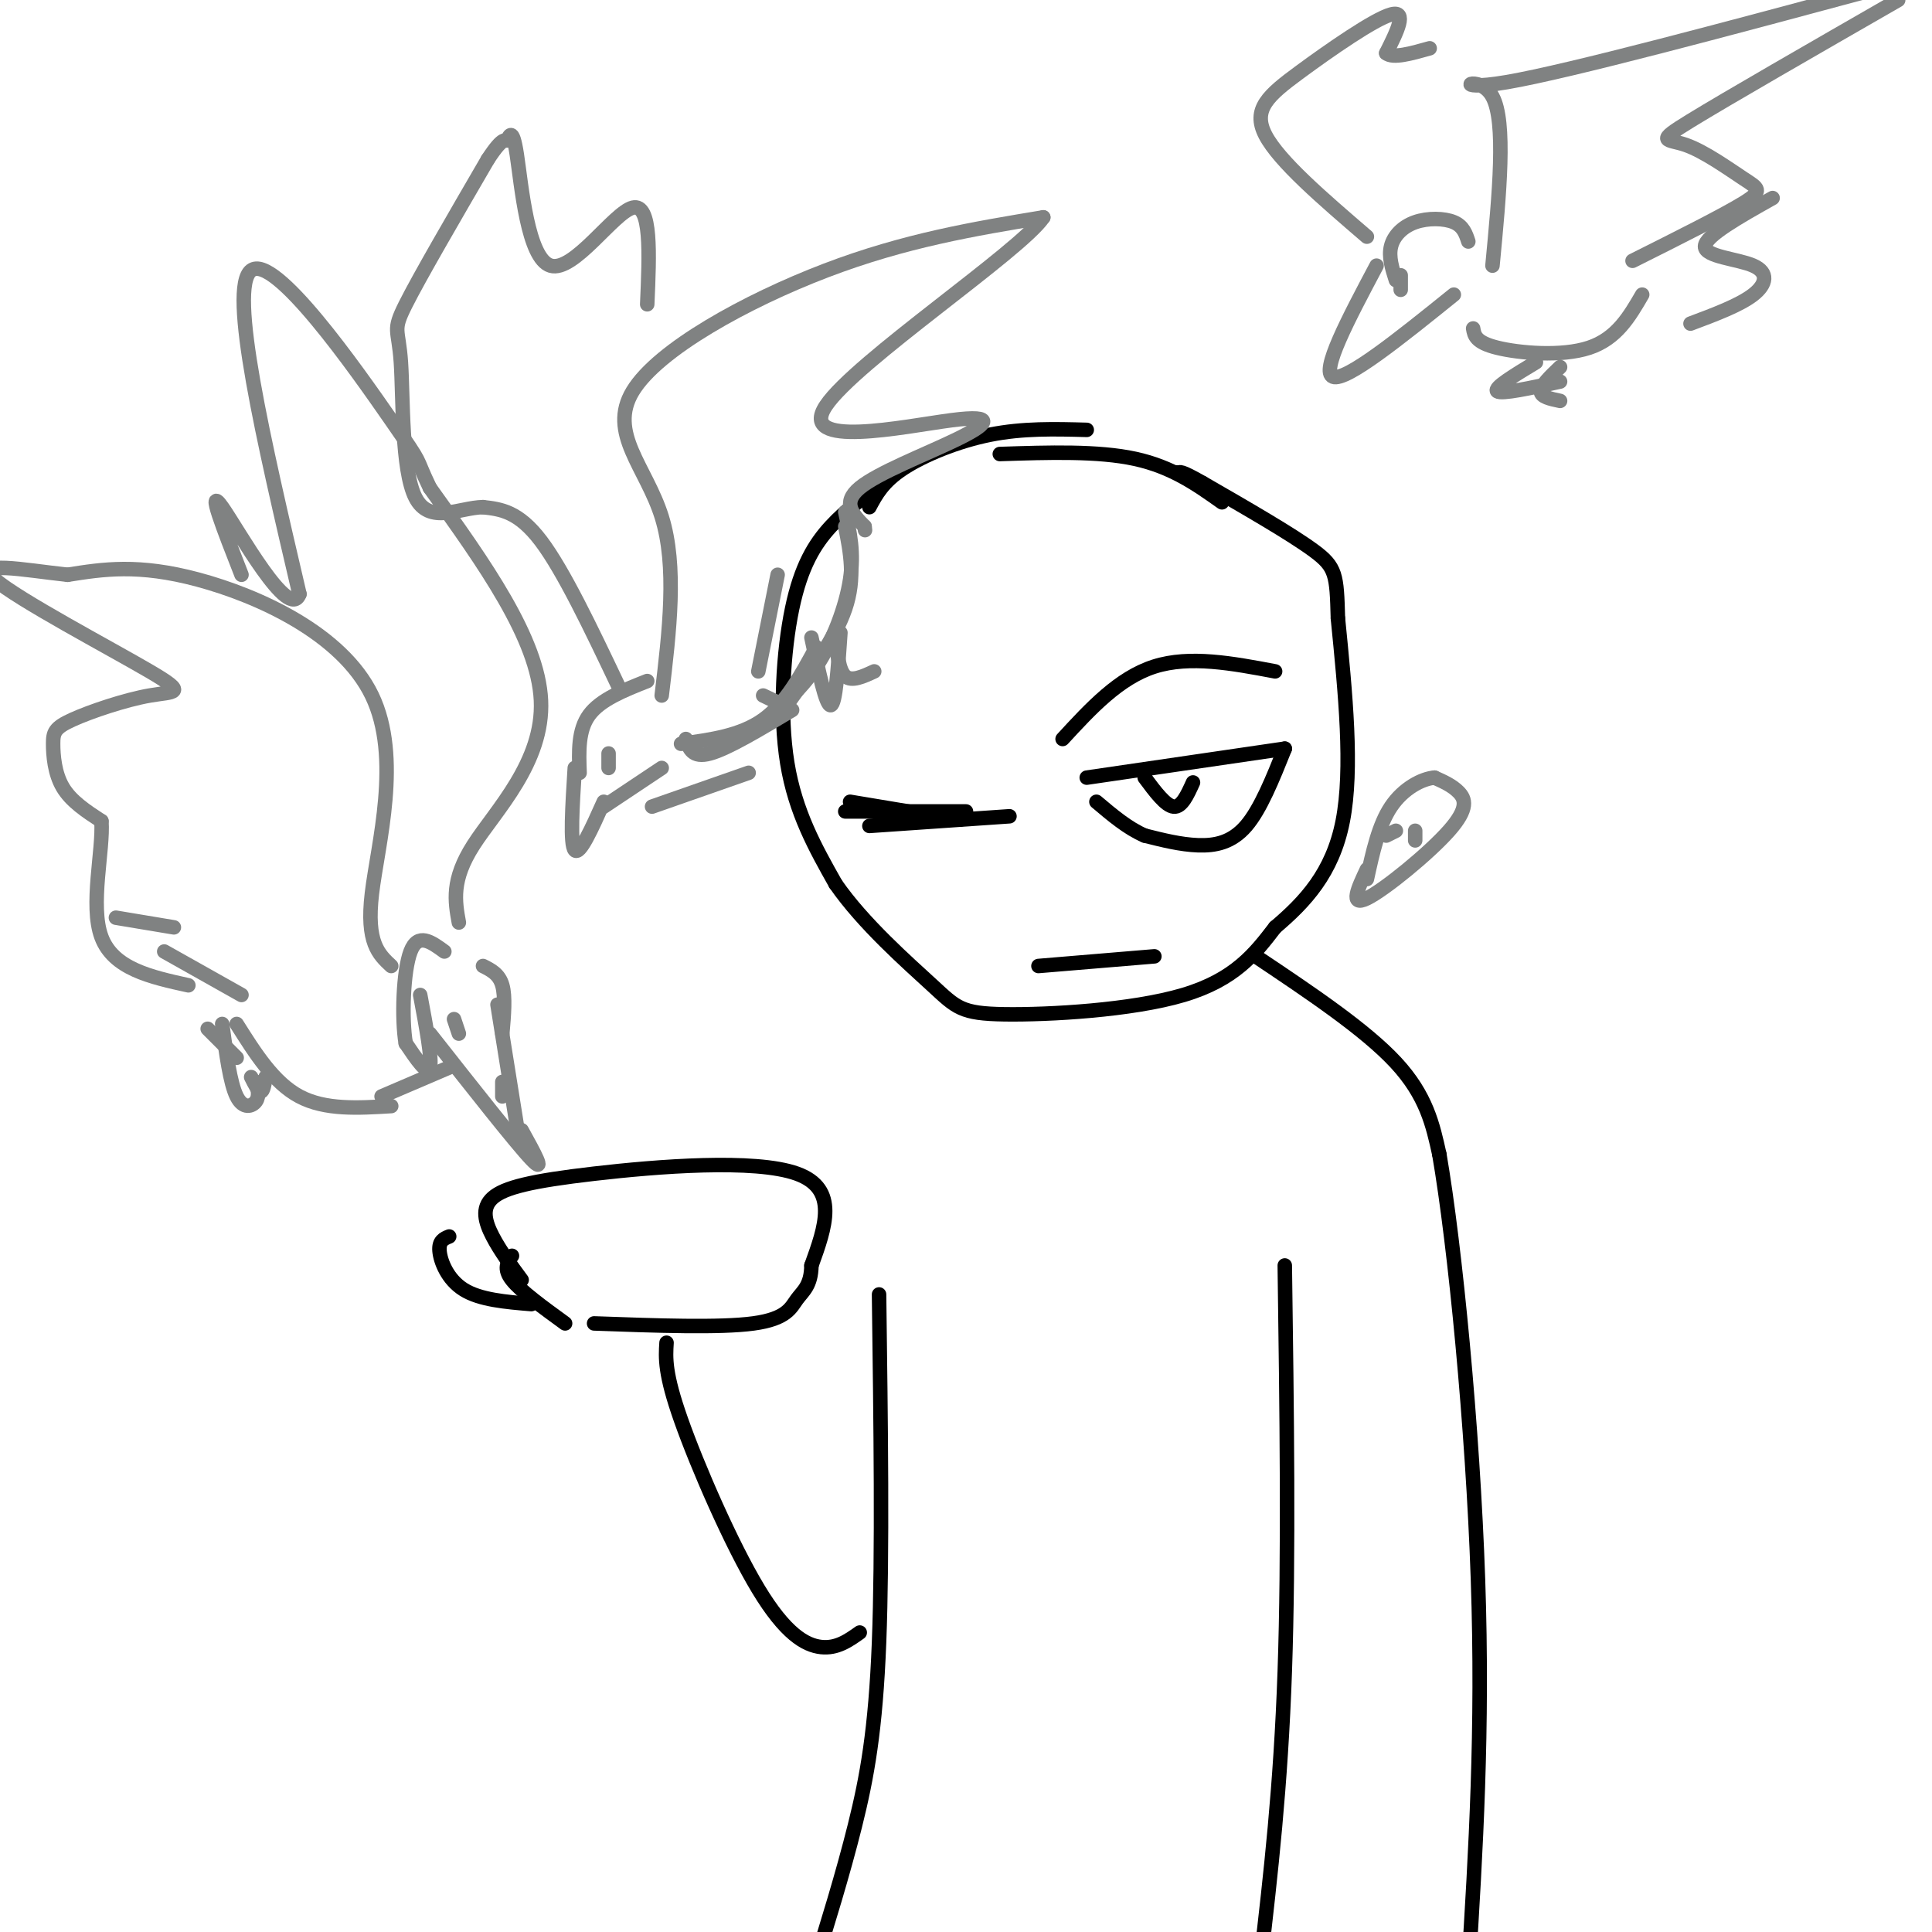 <svg viewBox='0 0 400 400' version='1.1' xmlns='http://www.w3.org/2000/svg' xmlns:xlink='http://www.w3.org/1999/xlink'><g fill='none' stroke='rgb(0,0,0)' stroke-width='3' stroke-linecap='round' stroke-linejoin='round'><path d='M183,100c-3.833,2.685 -7.667,5.369 -11,9c-3.333,3.631 -6.167,8.208 -8,17c-1.833,8.792 -2.667,21.798 -1,32c1.667,10.202 5.833,17.601 10,25'/><path d='M173,183c5.697,8.241 14.939,16.343 20,21c5.061,4.657 5.939,5.869 15,6c9.061,0.131 26.303,-0.820 37,-4c10.697,-3.180 14.848,-8.590 19,-14'/><path d='M264,192c6.111,-5.200 11.889,-11.200 14,-22c2.111,-10.800 0.556,-26.400 -1,-42'/><path d='M277,128c-0.244,-9.022 -0.356,-10.578 -5,-14c-4.644,-3.422 -13.822,-8.711 -23,-14'/><path d='M249,100c-4.667,-2.667 -4.833,-2.333 -5,-2'/><path d='M244,98c-0.833,-0.333 -0.417,-0.167 0,0'/><path d='M180,105c1.400,-2.622 2.800,-5.244 7,-8c4.200,-2.756 11.200,-5.644 18,-7c6.800,-1.356 13.400,-1.178 20,-1'/><path d='M207,94c10.167,-0.333 20.333,-0.667 28,1c7.667,1.667 12.833,5.333 18,9'/><path d='M176,166c0.000,0.000 18.000,3.000 18,3'/><path d='M180,171c0.000,0.000 29.000,-2.000 29,-2'/><path d='M175,168c0.000,0.000 25.000,0.000 25,0'/><path d='M225,161c0.000,0.000 41.000,-6.000 41,-6'/><path d='M266,155c-2.511,6.267 -5.022,12.533 -8,16c-2.978,3.467 -6.422,4.133 -10,4c-3.578,-0.133 -7.289,-1.067 -11,-2'/><path d='M237,173c-3.500,-1.500 -6.750,-4.250 -10,-7'/><path d='M237,161c2.167,2.917 4.333,5.833 6,6c1.667,0.167 2.833,-2.417 4,-5'/><path d='M220,153c5.833,-6.333 11.667,-12.667 19,-15c7.333,-2.333 16.167,-0.667 25,1'/><path d='M215,200c0.000,0.000 24.000,-2.000 24,-2'/><path d='M260,198c11.333,7.583 22.667,15.167 29,22c6.333,6.833 7.667,12.917 9,19'/><path d='M298,239c3.267,18.911 6.933,56.689 8,88c1.067,31.311 -0.467,56.156 -2,81'/><path d='M266,262c0.417,30.000 0.833,60.000 0,84c-0.833,24.000 -2.917,42.000 -5,60'/><path d='M108,265c-2.230,-3.019 -4.459,-6.038 -6,-9c-1.541,-2.962 -2.392,-5.866 0,-8c2.392,-2.134 8.029,-3.498 21,-5c12.971,-1.502 33.278,-3.144 42,0c8.722,3.144 5.861,11.072 3,19'/><path d='M168,262c-0.071,4.226 -1.750,5.292 -3,7c-1.250,1.708 -2.071,4.060 -9,5c-6.929,0.940 -19.964,0.470 -33,0'/><path d='M93,256c-1.089,0.444 -2.178,0.889 -2,3c0.178,2.111 1.622,5.889 5,8c3.378,2.111 8.689,2.556 14,3'/><path d='M117,274c-4.583,-3.333 -9.167,-6.667 -11,-9c-1.833,-2.333 -0.917,-3.667 0,-5'/><path d='M138,278c-0.202,3.179 -0.405,6.357 3,16c3.405,9.643 10.417,25.750 16,35c5.583,9.250 9.738,11.643 13,12c3.262,0.357 5.631,-1.321 8,-3'/><path d='M182,268c0.356,26.867 0.711,53.733 0,72c-0.711,18.267 -2.489,27.933 -5,38c-2.511,10.067 -5.756,20.533 -9,31'/></g>
<g fill='none' stroke='rgb(128,130,130)' stroke-width='3' stroke-linecap='round' stroke-linejoin='round'><path d='M119,159c-0.500,7.917 -1.000,15.833 0,17c1.000,1.167 3.500,-4.417 6,-10'/><path d='M125,167c0.000,0.000 12.000,-8.000 12,-8'/><path d='M120,160c-0.167,-4.417 -0.333,-8.833 2,-12c2.333,-3.167 7.167,-5.083 12,-7'/><path d='M137,144c1.601,-13.375 3.202,-26.750 0,-37c-3.202,-10.250 -11.208,-17.375 -6,-26c5.208,-8.625 23.631,-18.750 40,-25c16.369,-6.250 30.685,-8.625 45,-11'/><path d='M216,45c-4.706,6.979 -38.971,29.925 -45,39c-6.029,9.075 16.178,4.278 26,3c9.822,-1.278 7.260,0.964 1,4c-6.260,3.036 -16.217,6.868 -20,10c-3.783,3.132 -1.391,5.566 1,8'/><path d='M179,109c0.167,1.333 0.083,0.667 0,0'/><path d='M141,154c6.167,-0.833 12.333,-1.667 17,-5c4.667,-3.333 7.833,-9.167 11,-15'/><path d='M164,147c-6.667,4.000 -13.333,8.000 -17,9c-3.667,1.000 -4.333,-1.000 -5,-3'/><path d='M128,142c-5.667,-11.917 -11.333,-23.833 -16,-30c-4.667,-6.167 -8.333,-6.583 -12,-7'/><path d='M100,105c-4.884,0.065 -11.093,3.729 -14,-2c-2.907,-5.729 -2.514,-20.850 -3,-28c-0.486,-7.150 -1.853,-6.329 1,-12c2.853,-5.671 9.927,-17.836 17,-30'/><path d='M101,33c3.458,-5.287 3.603,-3.505 4,-4c0.397,-0.495 1.044,-3.267 2,3c0.956,6.267 2.219,21.572 7,23c4.781,1.428 13.080,-11.021 17,-12c3.920,-0.979 3.460,9.510 3,20'/><path d='M157,150c4.267,-3.378 8.533,-6.756 12,-12c3.467,-5.244 6.133,-12.356 7,-18c0.867,-5.644 -0.067,-9.822 -1,-14'/><path d='M175,109c1.065,5.363 2.131,10.726 0,17c-2.131,6.274 -7.458,13.458 -10,17c-2.542,3.542 -2.298,3.440 -3,3c-0.702,-0.440 -2.351,-1.220 -4,-2'/><path d='M157,139c0.000,0.000 4.000,-20.000 4,-20'/><path d='M168,132c1.500,7.083 3.000,14.167 4,14c1.000,-0.167 1.500,-7.583 2,-15'/><path d='M173,132c0.333,3.417 0.667,6.833 2,8c1.333,1.167 3.667,0.083 6,-1'/><path d='M126,159c0.000,0.000 0.000,-3.000 0,-3'/><path d='M89,214c8.917,11.333 17.833,22.667 21,26c3.167,3.333 0.583,-1.333 -2,-6'/><path d='M107,233c0.000,0.000 -4.000,-25.000 -4,-25'/><path d='M104,224c0.000,0.000 0.000,3.000 0,3'/><path d='M104,214c0.333,-3.833 0.667,-7.667 0,-10c-0.667,-2.333 -2.333,-3.167 -4,-4'/><path d='M87,206c1.250,6.667 2.500,13.333 2,15c-0.500,1.667 -2.750,-1.667 -5,-5'/><path d='M84,216c-0.867,-5.000 -0.533,-15.000 1,-19c1.533,-4.000 4.267,-2.000 7,0'/><path d='M81,200c-2.601,-2.411 -5.202,-4.821 -4,-15c1.202,-10.179 6.208,-28.125 0,-41c-6.208,-12.875 -23.631,-20.679 -36,-24c-12.369,-3.321 -19.685,-2.161 -27,-1'/><path d='M14,119c-9.452,-1.018 -19.580,-3.064 -15,1c4.580,4.064 23.870,14.238 32,19c8.130,4.762 5.101,4.113 0,5c-5.101,0.887 -12.275,3.310 -16,5c-3.725,1.690 -4.003,2.647 -4,5c0.003,2.353 0.287,6.101 2,9c1.713,2.899 4.857,4.950 8,7'/><path d='M21,170c0.444,5.978 -2.444,17.422 0,24c2.444,6.578 10.222,8.289 18,10'/><path d='M95,191c-0.800,-4.400 -1.600,-8.800 3,-16c4.600,-7.200 14.600,-17.200 14,-30c-0.600,-12.800 -11.800,-28.400 -23,-44'/><path d='M89,101c-3.524,-7.333 -0.833,-3.667 -8,-14c-7.167,-10.333 -24.190,-34.667 -29,-31c-4.810,3.667 2.595,35.333 10,67'/><path d='M62,123c-2.178,5.800 -12.622,-13.200 -16,-18c-3.378,-4.800 0.311,4.600 4,14'/><path d='M93,221c0.000,0.000 -14.000,6.000 -14,6'/><path d='M81,229c-6.833,0.417 -13.667,0.833 -19,-2c-5.333,-2.833 -9.167,-8.917 -13,-15'/><path d='M49,219c0.000,0.000 -6.000,-6.000 -6,-6'/><path d='M94,211c0.000,0.000 1.000,3.000 1,3'/><path d='M135,167c0.000,0.000 20.000,-7.000 20,-7'/><path d='M46,212c0.822,6.133 1.644,12.267 3,15c1.356,2.733 3.244,2.067 4,1c0.756,-1.067 0.378,-2.533 0,-4'/><path d='M52,223c0.750,1.500 1.500,3.000 2,3c0.500,0.000 0.750,-1.500 1,-3'/><path d='M24,190c0.000,0.000 12.000,2.000 12,2'/><path d='M34,197c0.000,0.000 16.000,9.000 16,9'/><path d='M285,55c-5.833,11.000 -11.667,22.000 -9,23c2.667,1.000 13.833,-8.000 25,-17'/><path d='M289,58c-0.768,-2.417 -1.536,-4.833 -1,-7c0.536,-2.167 2.375,-4.083 5,-5c2.625,-0.917 6.036,-0.833 8,0c1.964,0.833 2.482,2.417 3,4'/><path d='M290,57c0.000,0.000 0.000,3.000 0,3'/><path d='M309,55c1.422,-14.889 2.844,-29.778 0,-35c-2.844,-5.222 -9.956,-0.778 3,-3c12.956,-2.222 45.978,-11.111 79,-20'/><path d='M393,0c-17.734,10.191 -35.467,20.383 -43,25c-7.533,4.617 -4.864,3.660 -1,5c3.864,1.340 8.925,4.976 12,7c3.075,2.024 4.164,2.435 0,5c-4.164,2.565 -13.582,7.282 -23,12'/><path d='M283,49c-9.095,-7.810 -18.190,-15.619 -21,-21c-2.810,-5.381 0.667,-8.333 7,-13c6.333,-4.667 15.524,-11.048 19,-12c3.476,-0.952 1.238,3.524 -1,8'/><path d='M287,11c1.333,1.167 5.167,0.083 9,-1'/><path d='M305,68c0.244,1.444 0.489,2.889 5,4c4.511,1.111 13.289,1.889 19,0c5.711,-1.889 8.356,-6.444 11,-11'/><path d='M367,41c-6.970,3.917 -13.940,7.833 -14,10c-0.060,2.167 6.792,2.583 10,4c3.208,1.417 2.774,3.833 0,6c-2.774,2.167 -7.887,4.083 -13,6'/><path d='M318,75c-4.417,2.667 -8.833,5.333 -8,6c0.833,0.667 6.917,-0.667 13,-2'/><path d='M323,76c-2.000,1.917 -4.000,3.833 -4,5c0.000,1.167 2.000,1.583 4,2'/><path d='M283,180c-1.833,3.899 -3.667,7.798 0,6c3.667,-1.798 12.833,-9.292 17,-14c4.167,-4.708 3.333,-6.631 2,-8c-1.333,-1.369 -3.167,-2.185 -5,-3'/><path d='M297,161c-2.556,0.200 -6.444,2.200 -9,6c-2.556,3.800 -3.778,9.400 -5,15'/><path d='M287,173c0.000,0.000 2.000,-1.000 2,-1'/><path d='M293,172c0.000,0.000 0.000,2.000 0,2'/></g>
</svg>